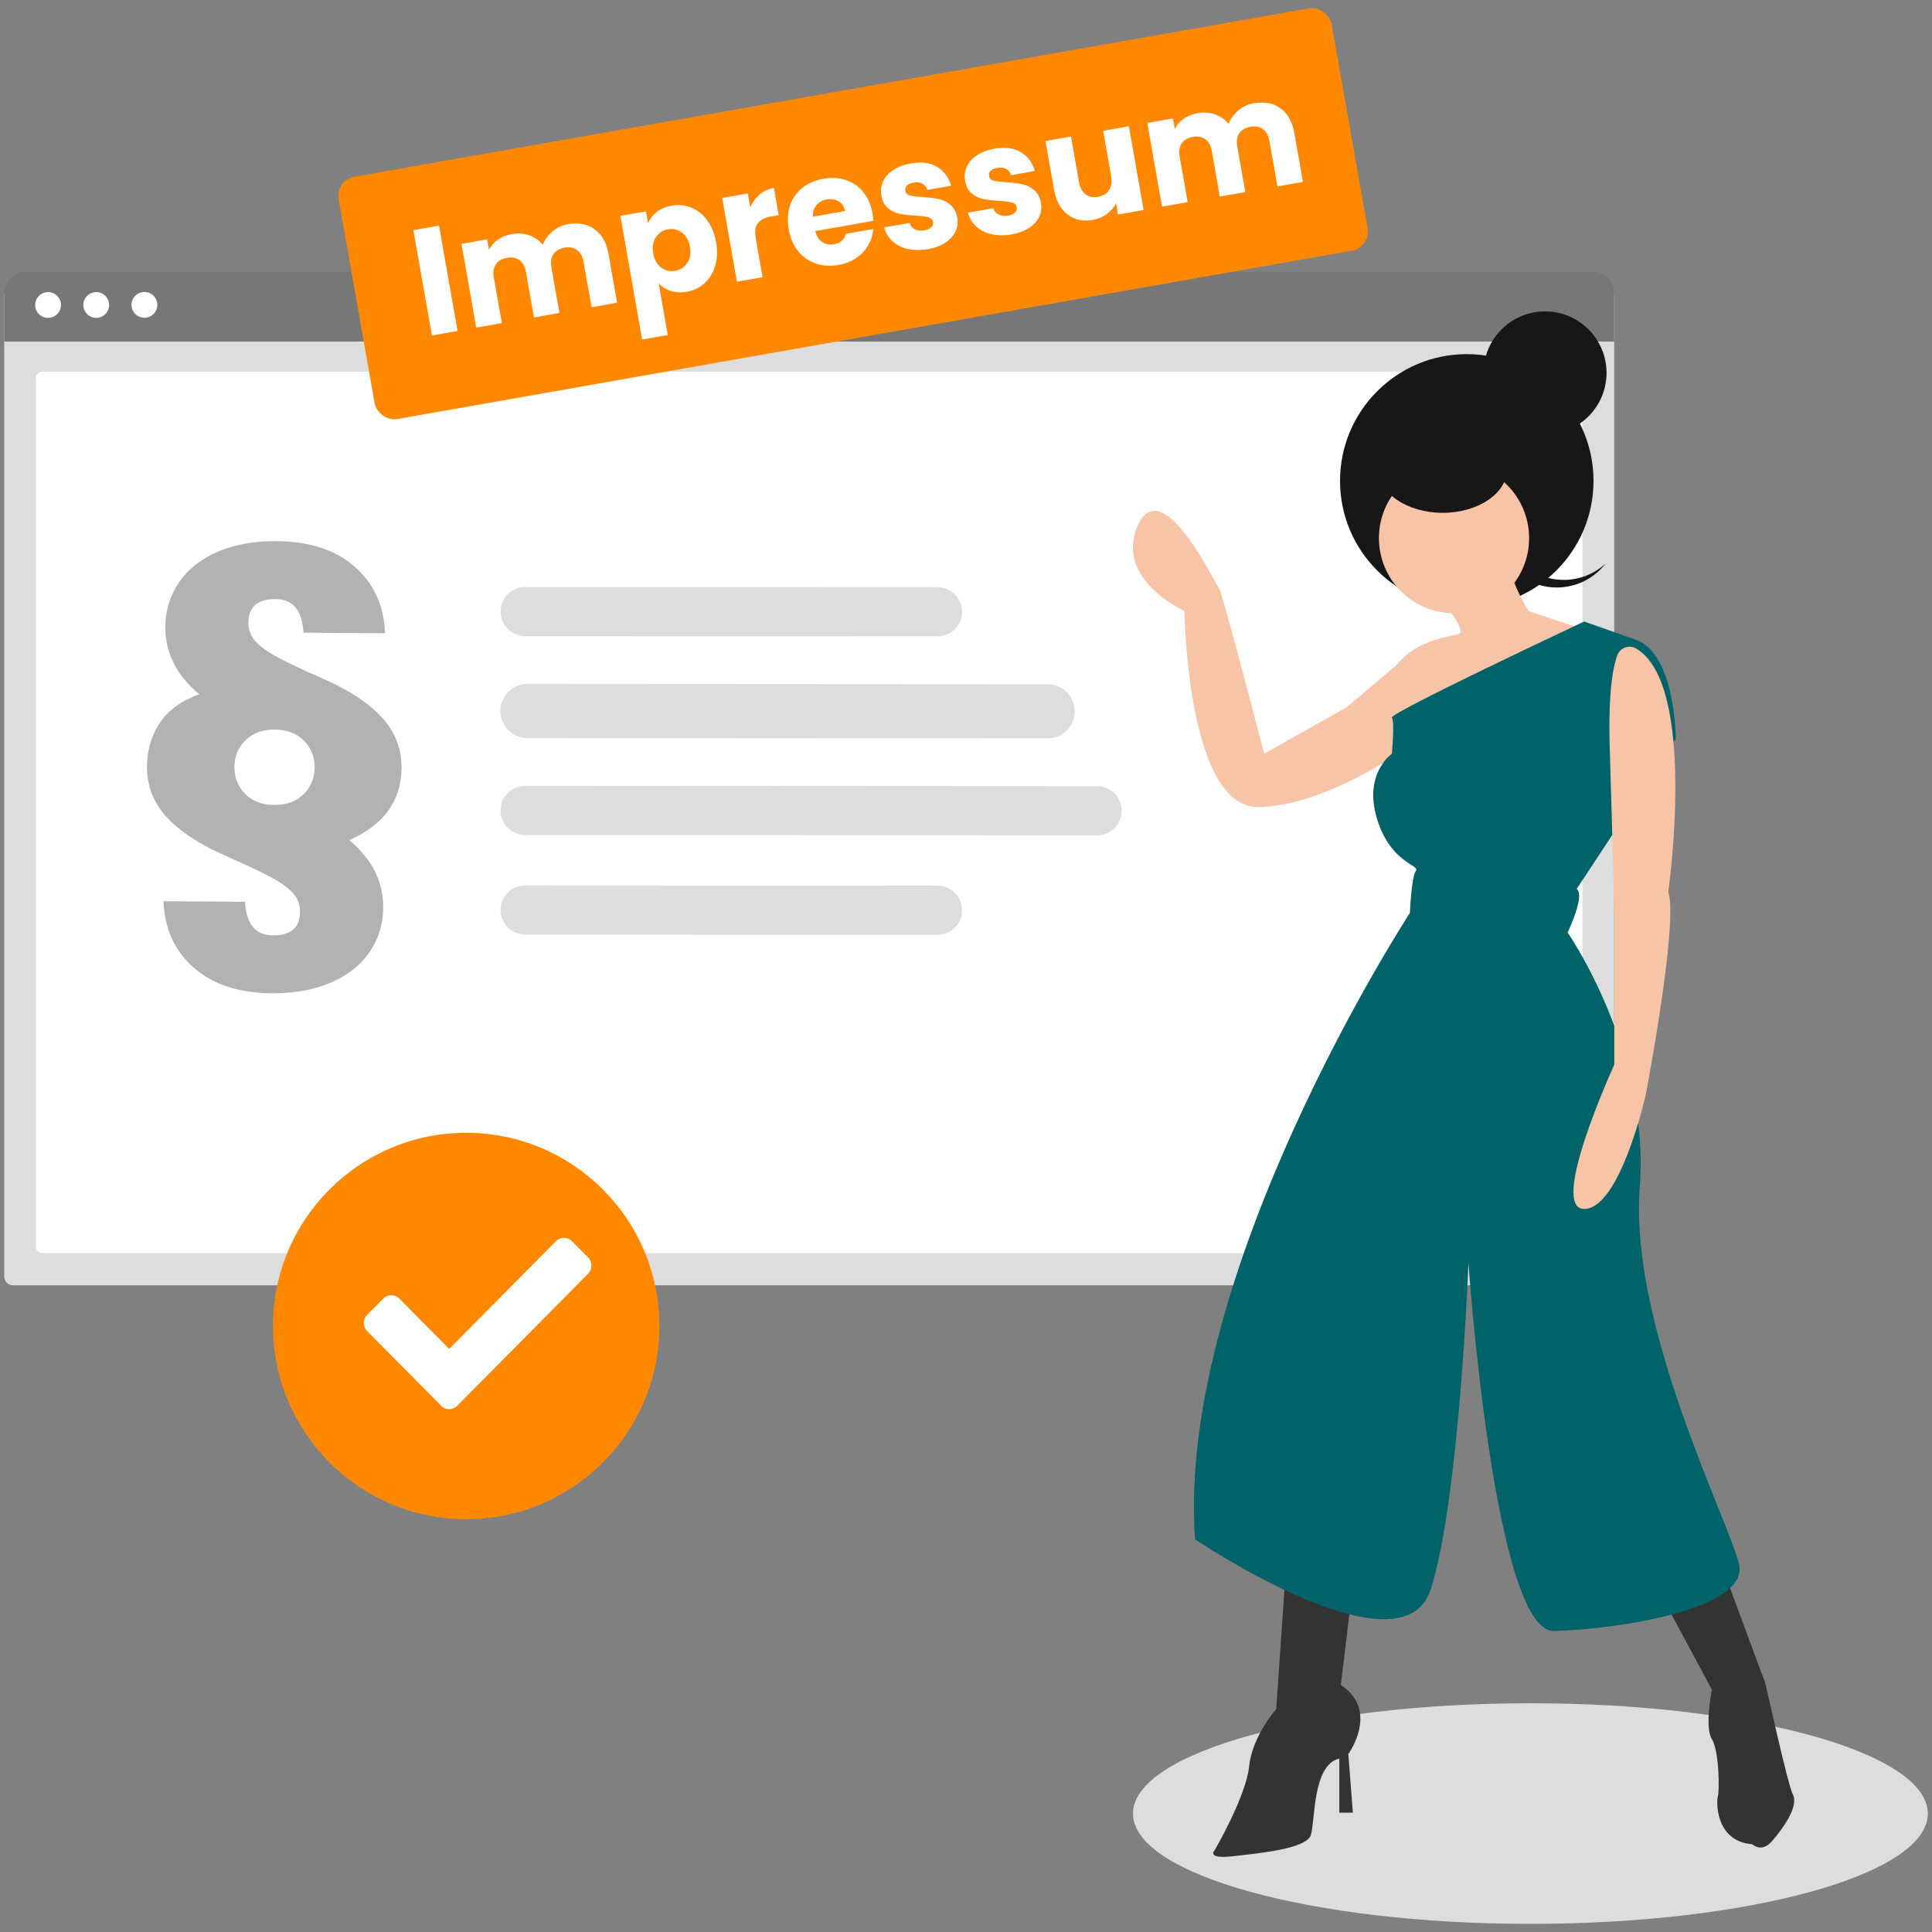 <?xml version="1.0" encoding="UTF-8"?>
<svg id="Ebene_1" data-name="Ebene 1" xmlns="http://www.w3.org/2000/svg" viewBox="0 0 300 300">
  <rect x="0" y="0" width="300" height="300" fill="#808080" stroke="none"/>
  <defs>
    <style>
      .cls-1 {
        fill: #ddd;
      }

      .cls-2 {
        fill: #777;
      }

      .cls-3 {
        fill: #f7c4a7;
      }

      .cls-4 {
        fill: #171717;
      }

      .cls-5 {
        fill: #ddd;
      }

      .cls-6 {
        fill: #006369;
      }

      .cls-7 {
        fill: #fff;
      }

      .cls-8 {
        fill: #f80;
      }

      .cls-9 {
        fill: #f80;
      }

      .cls-10 {
        fill: #333;
      }

      .cls-11 {
        fill: #b2b2b2;
      }
    </style>
  </defs>
  <path class="cls-1" d="M237.64,298.74c34.08,0,61.71-7.67,61.71-17.13s-27.63-17.13-61.71-17.13-61.71,7.67-61.71,17.13,27.63,17.13,61.71,17.13Z"/>
  <path class="cls-5" d="M.65,46.05c0-2.16,1.75-3.92,3.92-3.92h242.04c2.23,0,4.04,1.81,4.04,4.04v152.05c0,.75-.61,1.36-1.36,1.36H2.01c-.75,0-1.36-.61-1.36-1.36V46.05Z"/>
  <path class="cls-2" d="M.65,45.53c0-1.9,1.6-3.4,3.63-3.4h242.74c2.03,0,3.63,1.5,3.63,3.4v7.5H.65v-7.5Z"/>
  <path class="cls-7" d="M7.46,49.36c1.11,0,2-.9,2-2s-.9-2-2-2-2,.9-2,2,.9,2,2,2Z"/>
  <path class="cls-7" d="M14.94,49.36c1.11,0,2-.9,2-2s-.9-2-2-2-2,.9-2,2,.9,2,2,2Z"/>
  <path class="cls-7" d="M22.43,49.34c1.11,0,2-.9,2-2,0-1.11-.9-2-2.01-2s-2,.9-2,2c0,1.11.9,2,2.01,2Z"/>
  <path class="cls-7" d="M5.56,58.75c0-.58.47-1.04,1.04-1.04h238.08c.57,0,1.04.47,1.04,1.04v134.8c0,.58-.47,1.04-1.04,1.04H6.61c-.58,0-1.04-.47-1.04-1.04V58.75Z"/>
  <g>
    <rect class="cls-9" x="54.19" y="14.08" width="156.56" height="38.21" rx="3.01" ry="3.01" transform="translate(-3.75 23.51) rotate(-10)"/>
    <g>
      <path class="cls-7" d="M68.17,35.04l2.88,16.35-3.98.7-2.88-16.35,3.98-.7Z"/>
      <path class="cls-7" d="M92.33,35.6c1.13.81,1.84,2.08,2.15,3.82l1.34,7.59-3.96.7-1.25-7.06c-.15-.84-.48-1.45-1.01-1.83-.52-.38-1.17-.5-1.95-.36-.78.14-1.35.47-1.71,1.01-.36.54-.47,1.22-.32,2.06l1.25,7.06-3.96.7-1.24-7.06c-.15-.84-.48-1.45-1.01-1.83-.52-.38-1.17-.5-1.95-.36s-1.35.47-1.71,1.01c-.36.54-.47,1.22-.32,2.06l1.25,7.06-3.98.7-2.29-13,3.98-.7.29,1.63c.31-.62.76-1.14,1.36-1.57.6-.43,1.31-.72,2.13-.87.98-.17,1.89-.12,2.73.17.84.28,1.55.78,2.12,1.47.33-.79.84-1.48,1.53-2.07.7-.59,1.5-.96,2.42-1.12,1.62-.28,2.99-.02,4.11.79Z"/>
      <path class="cls-7" d="M101.98,32.92c.62-.49,1.38-.82,2.3-.98,1.07-.19,2.09-.09,3.06.3s1.79,1.05,2.47,1.97c.68.92,1.14,2.05,1.38,3.38.24,1.34.19,2.56-.13,3.66-.33,1.11-.87,2.01-1.65,2.72-.77.71-1.69,1.15-2.77,1.34-.9.16-1.73.11-2.49-.14-.76-.25-1.38-.64-1.87-1.16l1.41,8.01-3.98.7-3.38-19.2,3.98-.7.32,1.84c.28-.67.73-1.26,1.35-1.75ZM105.89,36.11c-.65-.47-1.38-.63-2.19-.49-.79.14-1.41.54-1.86,1.22s-.59,1.51-.41,2.5c.17.99.59,1.73,1.24,2.21s1.38.65,2.17.51c.79-.14,1.42-.55,1.87-1.23.46-.68.6-1.52.42-2.51-.18-.99-.59-1.72-1.24-2.2Z"/>
      <path class="cls-7" d="M117.95,30.21c.63-.53,1.37-.88,2.22-1.03l.74,4.22-1.09.19c-.99.17-1.7.52-2.12,1.04s-.54,1.31-.35,2.38l1.06,6.03-3.98.7-2.29-13,3.98-.7.38,2.17c.34-.8.82-1.46,1.45-2Z"/>
      <path class="cls-7" d="M135.61,34.29l-9.02,1.59c.2.8.57,1.37,1.11,1.71.53.35,1.13.46,1.8.34.99-.17,1.61-.72,1.85-1.62l4.24-.75c-.07.89-.32,1.73-.77,2.51-.45.78-1.06,1.45-1.85,1.98-.79.54-1.71.9-2.76,1.09-1.27.22-2.46.15-3.54-.22s-2-1.01-2.74-1.92-1.22-2.04-1.46-3.39c-.24-1.35-.17-2.58.2-3.69.37-1.11,1.01-2.02,1.91-2.74.9-.72,1.99-1.19,3.28-1.42,1.26-.22,2.42-.15,3.49.2,1.07.36,1.97.97,2.69,1.85.72.88,1.2,1.97,1.43,3.28.07.37.11.77.14,1.18ZM131.21,32.78c-.12-.68-.45-1.19-.99-1.51-.54-.32-1.16-.42-1.85-.3-.67.12-1.2.41-1.59.88s-.58,1.07-.56,1.8l4.99-.88Z"/>
      <path class="cls-7" d="M140.94,38.66c-.95-.23-1.75-.64-2.38-1.23-.63-.58-1.05-1.29-1.26-2.12l3.94-.69c.13.44.4.77.82.98.42.21.9.27,1.45.18.5-.09.86-.25,1.1-.49.24-.24.33-.52.27-.83-.07-.37-.31-.61-.73-.72-.42-.11-1.08-.2-1.99-.26-.97-.05-1.79-.14-2.45-.28-.66-.13-1.27-.42-1.81-.86-.54-.44-.89-1.1-1.05-1.99-.13-.75-.05-1.46.26-2.15.3-.69.82-1.28,1.56-1.78.74-.5,1.66-.84,2.76-1.04,1.63-.29,2.99-.11,4.07.53,1.08.64,1.81,1.62,2.19,2.93l-3.68.65c-.14-.44-.4-.76-.78-.97-.38-.21-.84-.26-1.39-.16-.47.08-.81.24-1.02.46-.22.22-.3.49-.24.8.07.37.31.62.74.73.43.12,1.08.19,1.95.23,1.01.08,1.83.19,2.48.32s1.25.43,1.8.88c.55.46.92,1.13,1.09,2.03.13.76.04,1.48-.28,2.15s-.85,1.25-1.59,1.73c-.74.48-1.64.82-2.69,1-1.13.2-2.18.18-3.13-.05Z"/>
      <path class="cls-7" d="M153.94,36.37c-.95-.23-1.75-.64-2.38-1.23-.63-.59-1.05-1.29-1.26-2.12l3.94-.69c.13.44.4.77.82.98.42.21.9.27,1.45.18.5-.09.86-.25,1.1-.49.24-.24.33-.52.27-.83-.07-.37-.31-.61-.73-.72s-1.08-.2-1.99-.26c-.97-.05-1.79-.15-2.45-.28-.66-.13-1.27-.42-1.81-.86-.54-.44-.89-1.1-1.05-1.99-.13-.74-.04-1.46.26-2.15.3-.69.82-1.28,1.56-1.78.74-.5,1.66-.84,2.76-1.04,1.63-.29,2.99-.11,4.07.53,1.08.64,1.81,1.62,2.19,2.93l-3.68.65c-.14-.44-.4-.76-.78-.97s-.84-.26-1.39-.16c-.46.08-.81.24-1.02.46-.22.22-.3.49-.24.8.07.37.31.62.74.73.43.12,1.08.19,1.95.23,1.01.08,1.83.18,2.48.32.65.13,1.25.43,1.8.88.55.45.92,1.13,1.09,2.03.13.76.04,1.48-.28,2.15-.32.67-.85,1.25-1.59,1.73-.74.48-1.64.82-2.69,1-1.13.2-2.18.18-3.13-.05Z"/>
      <path class="cls-7" d="M175.29,19.61l2.29,13-3.98.7-.31-1.77c-.3.65-.77,1.21-1.4,1.68-.63.47-1.36.78-2.2.93-.99.17-1.91.11-2.75-.2-.84-.31-1.54-.84-2.11-1.61-.57-.76-.95-1.71-1.15-2.85l-1.34-7.59,3.96-.7,1.24,7.06c.15.87.5,1.51,1.03,1.91.53.4,1.18.54,1.94.4.78-.14,1.35-.49,1.71-1.05.37-.56.47-1.28.32-2.15l-1.24-7.06,3.98-.7Z"/>
      <path class="cls-7" d="M198.83,16.82c1.13.81,1.84,2.09,2.15,3.83l1.34,7.59-3.96.7-1.25-7.06c-.15-.84-.48-1.45-1.01-1.83-.52-.38-1.17-.5-1.95-.36-.78.14-1.34.47-1.71,1.01-.36.54-.47,1.22-.32,2.06l1.25,7.06-3.96.7-1.24-7.06c-.15-.84-.48-1.45-1.01-1.83-.52-.38-1.17-.5-1.95-.37-.78.14-1.35.47-1.71,1.01-.36.54-.47,1.22-.32,2.06l1.24,7.06-3.98.7-2.29-13,3.98-.7.29,1.63c.31-.61.76-1.14,1.36-1.57.6-.43,1.31-.72,2.13-.87.98-.17,1.89-.12,2.73.17s1.55.78,2.12,1.47c.32-.79.83-1.48,1.53-2.07.7-.59,1.5-.96,2.42-1.12,1.62-.29,2.99-.02,4.12.79Z"/>
    </g>
  </g>
  <path class="cls-11" d="M59.51,140.93c-.02,2.55-.72,4.84-2.11,6.88-1.39,2.04-3.39,3.63-6,4.76-2.61,1.13-5.69,1.69-9.24,1.66-5.05-.03-9.07-1.35-12.05-3.94-2.98-2.6-4.56-6.04-4.73-10.35l12.67.09c.18,3.45,1.61,5.19,4.31,5.21,2.8.02,4.21-1.2,4.23-3.65,0-1.05-.32-1.98-.99-2.78s-1.79-1.64-3.36-2.5c-1.57-.86-3.92-1.98-7.06-3.35-4.09-1.78-7.17-3.79-9.26-6.03-2.08-2.24-3.12-4.88-3.1-7.93.02-2.5.67-4.73,1.96-6.7,1.29-1.97,3.34-3.46,6.14-4.5-3.53-2.97-5.28-6.46-5.25-10.46.02-2.55.72-4.84,2.11-6.89,1.39-2.04,3.39-3.63,5.99-4.76s5.69-1.69,9.24-1.66c5.05.04,9.07,1.35,12.05,3.95s4.56,6.04,4.73,10.35l-12.67-.09c-.18-3.45-1.62-5.19-4.32-5.21-2.8-.02-4.21,1.2-4.23,3.65,0,1.05.32,1.98.99,2.78.67.8,1.79,1.64,3.36,2.5,1.57.86,3.92,1.98,7.07,3.35,4.09,1.78,7.17,3.79,9.26,6.03,2.08,2.24,3.12,4.89,3.1,7.93-.02,2.45-.67,4.61-1.96,6.47-1.29,1.87-3.34,3.44-6.14,4.72,3.53,2.97,5.28,6.46,5.25,10.46ZM47.14,123.33c1.13-1.12,1.7-2.5,1.72-4.15.01-1.65-.54-3.04-1.66-4.17s-2.63-1.71-4.53-1.72c-1.9-.01-3.42.54-4.55,1.66s-1.71,2.5-1.72,4.15c-.01,1.65.54,3.04,1.66,4.17s2.62,1.71,4.53,1.72c1.9.01,3.42-.54,4.55-1.66Z"/>
  <g>
    <path class="cls-1" d="M162.69,114.65c2.31,0,4.19-1.88,4.19-4.2,0-2.32-1.88-4.2-4.19-4.2l-80.8-.05c-2.31,0-4.19,1.88-4.19,4.2,0,2.32,1.88,4.2,4.19,4.2l80.8.05Z"/>
    <path class="cls-1" d="M170.37,129.71c2.1,0,3.81-1.71,3.8-3.81,0-2.11-1.71-3.82-3.81-3.82l-88.84-.05c-2.1,0-3.81,1.71-3.8,3.81,0,2.11,1.71,3.82,3.81,3.82l88.84.05Z"/>
    <path class="cls-1" d="M145.59,145.15c2.1,0,3.81-1.71,3.8-3.81,0-2.11-1.71-3.82-3.81-3.82l-64.05-.03c-2.1,0-3.81,1.71-3.8,3.81,0,2.11,1.71,3.82,3.81,3.82l64.05.03Z"/>
    <path class="cls-1" d="M145.59,98.81c2.1,0,3.81-1.71,3.8-3.81,0-2.11-1.71-3.82-3.81-3.82l-64.05-.03c-2.1,0-3.81,1.71-3.8,3.81,0,2.11,1.71,3.82,3.81,3.82l64.05.03Z"/>
  </g>
  <g>
    <path class="cls-4" d="M236.41,87.57c-3.68-3.33-4.2-8.93-1.19-12.88-.19.18-.38.37-.56.57-3.54,3.91-3.23,9.96.68,13.5,3.91,3.54,9.96,3.23,13.5-.68.18-.2.35-.4.51-.61-3.63,3.39-9.25,3.44-12.94.11Z"/>
    <circle class="cls-4" cx="227.76" cy="74.67" r="19.68"/>
    <path class="cls-3" d="M219.16,102.35l.58-1.52-10.61,8.98-12.83,7.23s-6.53-25.19-7-25.66-8.86-18.19-12.6-9.8c-3.73,8.4,7.23,13.3,7.23,13.3,0,0,.35,30.67,11.55,30.44,11.2-.23,25.08-10.38,25.31-11.31s-1.63-11.66-1.63-11.66Z"/>
    <path class="cls-10" d="M199.57,245.1l-1.4,20.29s-3.73,4.2-4.2,8.86c-.47,4.67-5.36,13.06-5.36,13.06,0,0-1.4,1.4,2.8.93s11.43-1.17,12.13-3.27.23-10.96,4.43-11.9v8.4h2.1l-.7-9.1s4.9-6.76-1.17-10.73l1.87-15.39-10.5-1.17Z"/>
    <path class="cls-10" d="M257.42,246.73l8.4,15.63s-1.17,5.83,0,7.7c1.17,1.87,1.17,8.16.93,8.86s-.47,7,5.36,7.46c0,0,1.4,1.4,3.03-.47,1.63-1.87,4.2-5.36,3.27-7.23-.93-1.87-4.2-17.26-4.43-17.73s-7-18.89-7-18.89l-9.56,4.67Z"/>
    <circle class="cls-3" cx="225.78" cy="83.56" r="11.66"/>
    <path class="cls-3" d="M224.53,93.95s3.03,3.97,2.1,4.43c-.93.47-6.3.7-9.56,4.67s3.97,14,3.97,14l27.52-18.43-11.2-3.73s-3.64-5.68-3.41-10.11l-9.42,9.18Z"/>
    <path class="cls-6" d="M253.92,99.31l-7.93-2.8s-30.32,14.23-29.86,14.93,0,5.6,0,5.6c0,0-4.43,3.03-2.33,10.03,2.1,7,6.76,7.23,6.06,8.16s-.93,6.53-.93,6.53c0,0-36.39,55.75-33.36,97.27,0,0,32.19,21.69,36.62,7.7s5.83-50.62,5.83-50.62c0,0,3.97,57.38,13.3,57.15,9.33-.23,30.56-3.27,28.69-10.5-1.87-7.23-17.03-37.09-15.39-58.31,1.63-21.23-11.2-39.65-11.2-39.65,0,0,2.8-5.83,1.4-6.76l15.39-23.33s0-13.3-6.3-15.39Z"/>
    <path class="cls-3" d="M254.03,100.69c-.98-.55-2.22-.2-2.77.78-.06.1-.1.2-.14.31-.7,1.93-1.41,5.96-1.16,14.33.47,15.39.7,25.89.7,25.89v23.33s-10.26,22.39-4.67,22.39,9.56-17.73,9.56-17.73c0,0,5.13-26.82,3.5-31.49,0,0,4.6-32.23-5.02-37.81Z"/>
    <ellipse class="cls-4" cx="224.02" cy="72.81" rx="10.01" ry="6.82"/>
    <circle class="cls-4" cx="239.91" cy="57.9" r="9.55"/>
  </g>
  <g>
    <circle class="cls-8" cx="72.39" cy="205.9" r="30"/>
    <path class="cls-7" d="M68.5,218.28l-11.49-11.59c-.69-.7-.69-1.83,0-2.52l2.5-2.52c.69-.7,1.81-.7,2.5,0l7.74,7.81,16.57-16.72c.69-.7,1.81-.7,2.5,0l2.5,2.52c.69.7.69,1.83,0,2.52l-20.32,20.51c-.69.7-1.81.7-2.5,0Z"/>
  </g>
</svg>